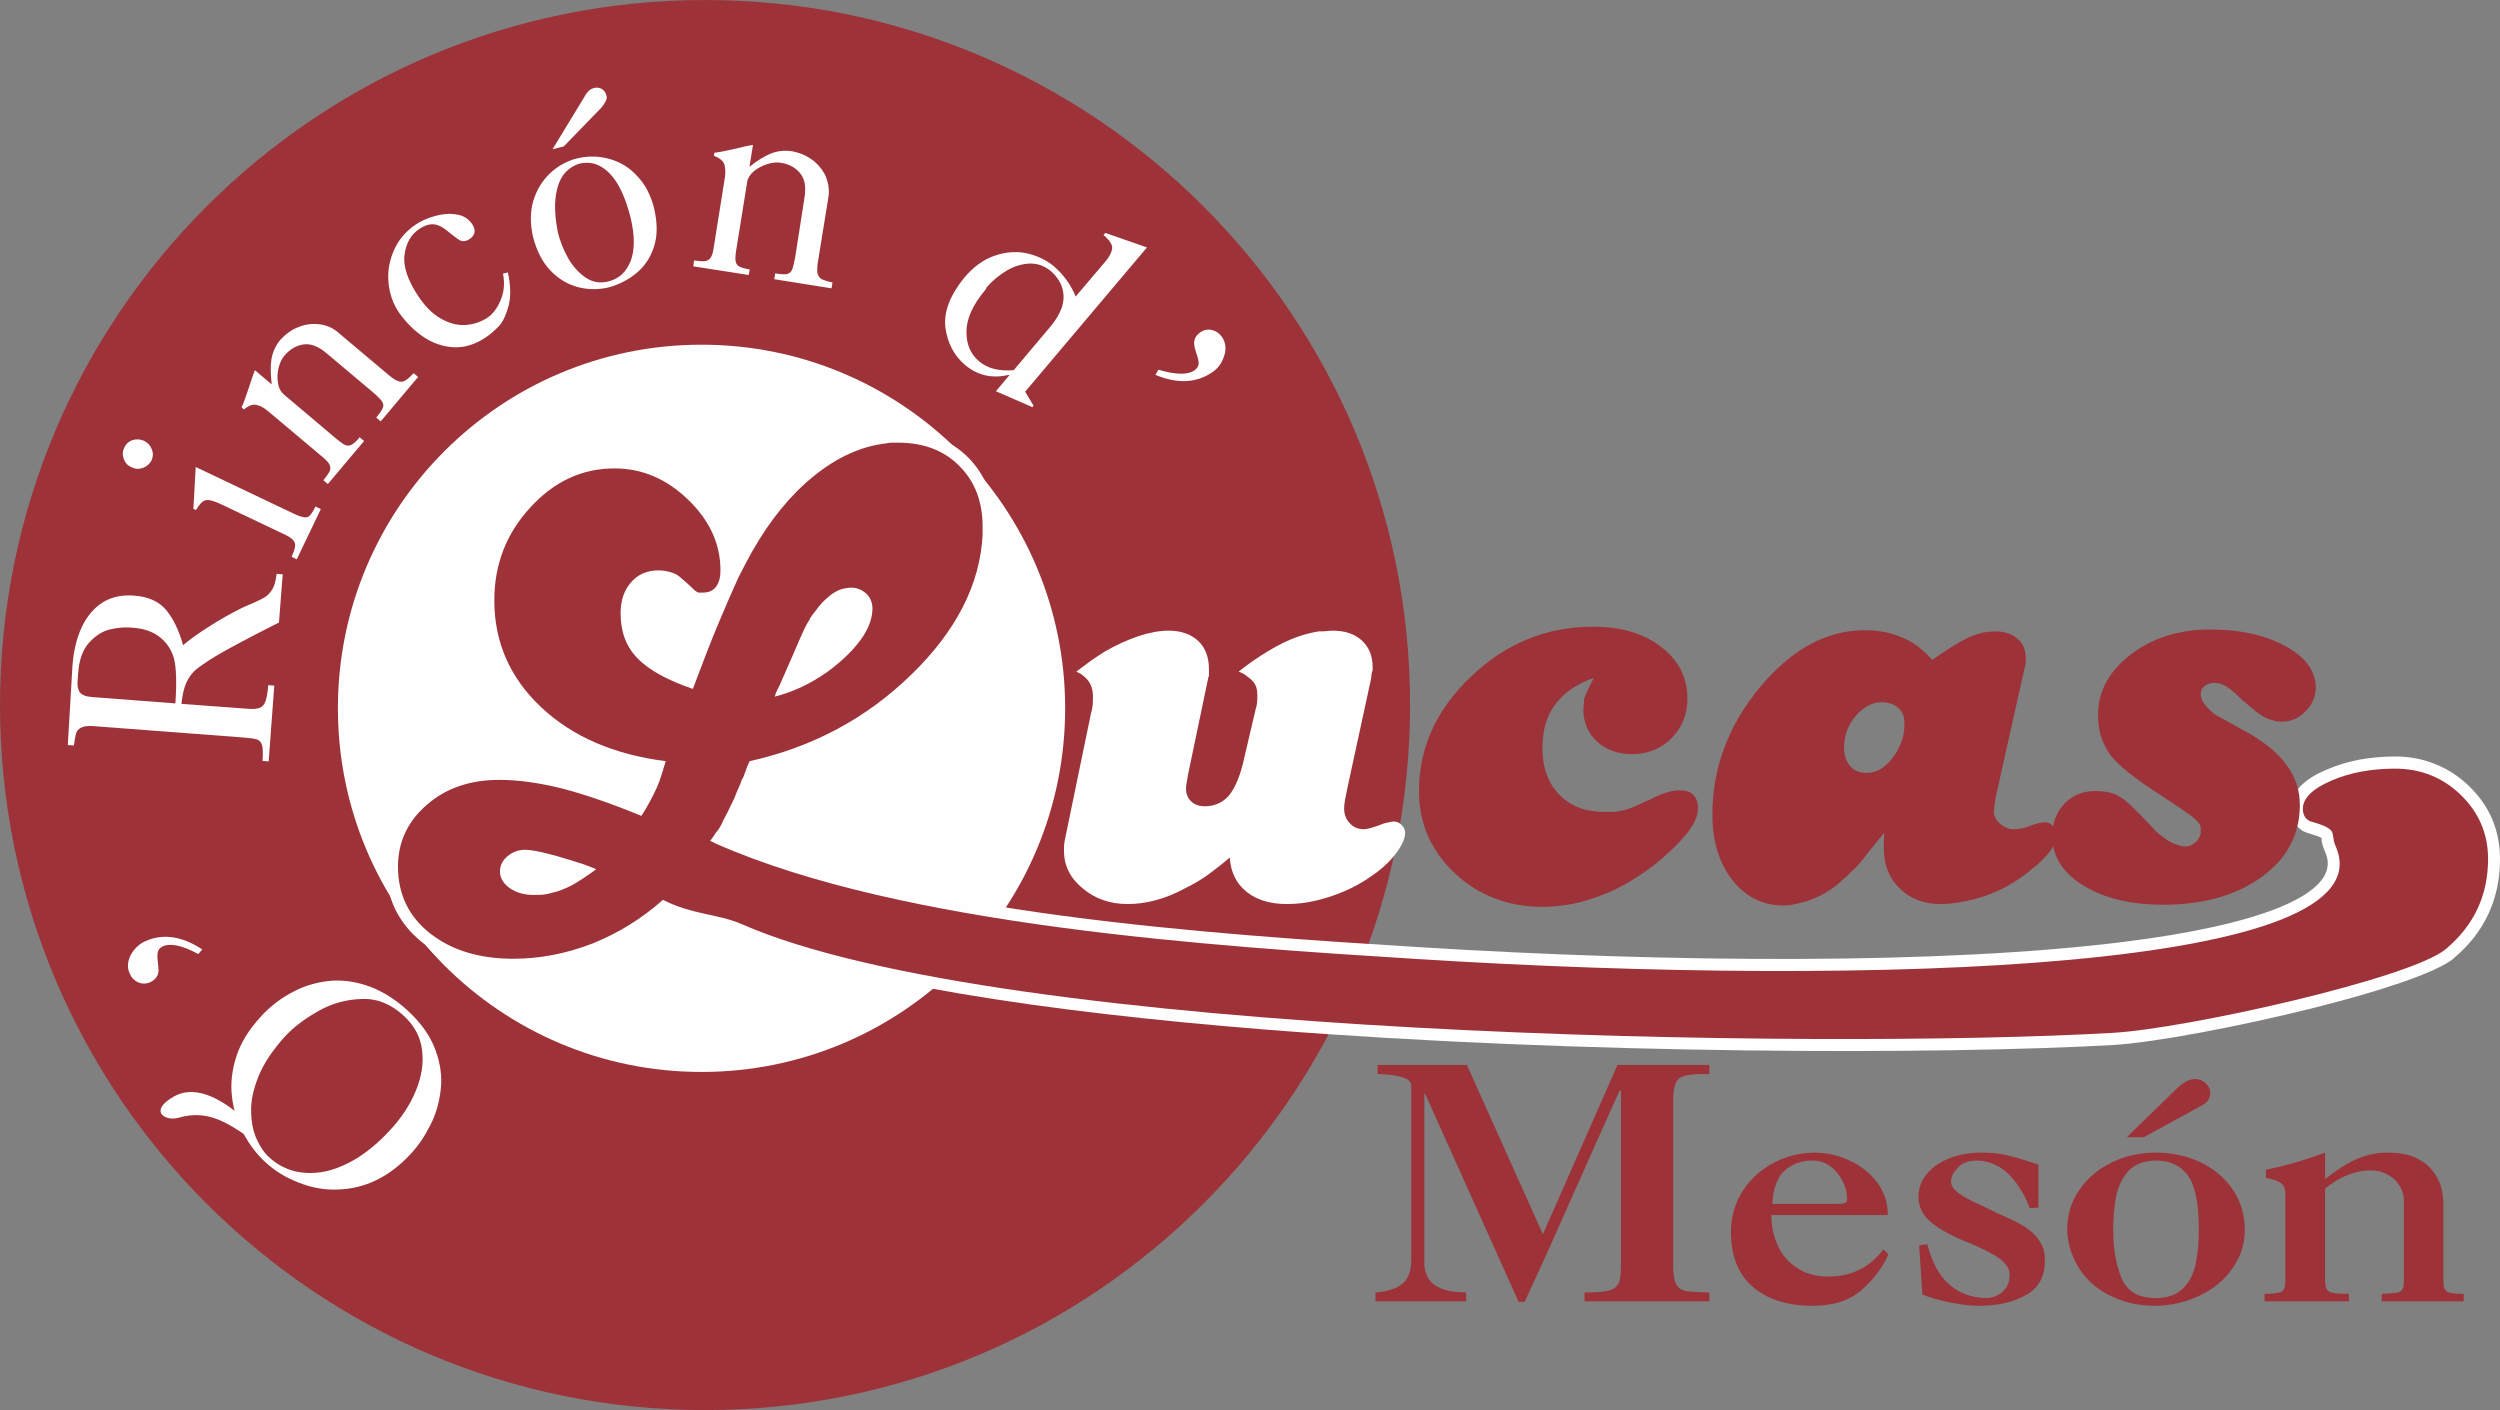 <?xml version="1.0" encoding="utf-8"?>
<!-- Generator: Adobe Illustrator 15.0.0, SVG Export Plug-In . SVG Version: 6.00 Build 0)  -->
<!DOCTYPE svg PUBLIC "-//W3C//DTD SVG 1.1//EN" "http://www.w3.org/Graphics/SVG/1.1/DTD/svg11.dtd">
<svg version="1.1" id="Layer_1" xmlns="http://www.w3.org/2000/svg" xmlns:xlink="http://www.w3.org/1999/xlink" x="0px" y="0px"
	 width="307.471px" height="173.425px" viewBox="0 0 307.471 173.425" enable-background="new 0 0 307.471 173.425"
	 xml:space="preserve">
<rect x="0" y="0" width="307.471" height="173.425" fill="#808080" stroke="none"/>
<g id="Capa_x0020_1">
	<path fill="#9E3239" d="M86.711,0.001c47.885,0,86.711,38.826,86.711,86.711c0,47.885-38.826,86.711-86.711,86.711
		C38.825,173.423,0,134.597,0,86.712C0,38.827,38.825,0.001,86.711,0.001z"/>
	<path fill="#9E3239" d="M196.027,83.376c-2.128,0.748-3.681,1.812-4.745,3.25c-1.064,1.409-1.582,3.221-1.582,5.378
		c0,2.387,0.69,4.285,2.042,5.694c1.381,1.438,3.222,2.156,5.551,2.156c0.402,0,0.719,0,0.978,0s0.547-0.028,0.806-0.086
		c0.518-0.057,1.122-0.23,1.812-0.518c0.662-0.287,1.813-0.805,3.394-1.553c0.173-0.058,0.346-0.115,0.519-0.173
		c0.172-0.058,0.315-0.086,0.431-0.144c0.288-0.058,0.547-0.115,0.776-0.145c0.23-0.028,0.432-0.028,0.662-0.028
		c0.69,0,1.208,0.173,1.582,0.547c0.373,0.374,0.575,0.92,0.575,1.668c0,0.834-0.374,1.755-1.094,2.731
		c-0.689,0.949-1.782,2.1-3.278,3.395c-1.467,1.266-2.991,2.301-4.516,3.163c-1.523,0.863-3.077,1.495-4.602,1.956
		c-0.92,0.287-1.84,0.518-2.761,0.633c-0.949,0.144-1.869,0.23-2.789,0.23c-4.314,0-7.938-1.381-10.872-4.143
		c-2.933-2.76-4.399-6.125-4.399-10.094c0-5.35,2.156-10.066,6.441-14.122c4.286-4.084,9.29-6.097,14.984-6.097
		c3.394,0,6.184,0.806,8.34,2.474c2.157,1.639,3.25,3.768,3.25,6.385c0,1.927-0.661,3.565-1.955,4.86
		c-1.323,1.322-2.934,1.955-4.86,1.955c-1.755,0-3.192-0.518-4.314-1.553c-1.121-1.064-1.668-2.387-1.668-3.969
		c0-0.23,0.028-0.46,0.058-0.661c0.028-0.202,0.028-0.403,0.028-0.633c0.115-0.288,0.259-0.633,0.432-1.007
		C195.423,84.527,195.682,84.009,196.027,83.376z"/>
	<path fill="#9E3239" d="M248.916,82.542l-3.164,14.15c-0.172,0.748-0.316,1.353-0.373,1.841c-0.087,0.46-0.145,0.863-0.145,1.15
		c-0.058,0.547,0.173,1.093,0.69,1.553c0.518,0.489,1.093,0.748,1.783,0.748c0.23,0,0.432-0.029,0.633-0.058
		s0.402-0.058,0.575-0.115c0.115,0,0.201-0.028,0.287-0.058c0.087-0.028,0.173-0.057,0.288-0.115
		c0.46-0.172,0.862-0.316,1.208-0.402c0.345-0.057,0.633-0.115,0.862-0.115c0.316,0,0.633,0.145,0.921,0.461
		c0.287,0.316,0.431,0.689,0.431,1.064c0,0.459-0.144,0.977-0.431,1.494c-0.288,0.547-0.72,1.064-1.266,1.582
		c-0.173,0.173-0.345,0.346-0.489,0.489c-0.144,0.115-0.287,0.259-0.46,0.374c-1.093,0.949-2.271,1.783-3.537,2.473
		c-1.295,0.691-2.56,1.18-3.883,1.525c-0.69,0.172-1.381,0.316-2.1,0.431c-0.69,0.115-1.409,0.173-2.07,0.173
		c-2.042,0-3.739-0.633-5.033-1.927c-1.323-1.266-1.956-2.905-1.956-4.89c0-0.287,0-0.604,0-0.891c0-0.316,0.029-0.691,0.058-1.064
		c-1.007,1.236-1.783,2.186-2.301,2.847c-0.488,0.661-0.978,1.208-1.438,1.669c-0.058,0.057-0.115,0.114-0.201,0.172
		c-0.087,0.058-0.173,0.115-0.23,0.173c-0.115,0.173-0.23,0.287-0.345,0.402c-0.115,0.115-0.259,0.229-0.432,0.345
		c-0.604,0.633-1.294,1.18-2.042,1.64c-0.719,0.432-1.496,0.806-2.301,1.093c-0.575,0.173-1.093,0.316-1.61,0.432
		s-1.036,0.172-1.554,0.172c-2.502,0-4.572-1.035-6.212-3.105c-1.639-2.07-2.474-4.773-2.474-8.082
		c0-5.723,1.956-10.957,5.839-15.645c3.911-4.688,8.196-7.018,12.913-7.018c1.668,0,3.192,0.288,4.572,0.892
		c1.409,0.575,2.646,1.524,3.711,2.761c1.553-1.093,2.761-1.869,3.623-2.33c0.892-0.489,1.726-0.834,2.531-1.006
		c0.229-0.058,0.46-0.086,0.748-0.115c0.287-0.029,0.575-0.058,0.862-0.058c1.15,0,2.042,0.316,2.732,0.92
		c0.69,0.575,1.007,1.38,1.007,2.33c0,0.173,0,0.403-0.029,0.69C249.089,81.881,249.031,82.197,248.916,82.542z M231.603,86.367
		c-1.208-0.058-2.301,0.489-3.308,1.611c-0.978,1.15-1.495,2.444-1.495,3.939c0,0.949,0.259,1.727,0.748,2.301
		c0.46,0.576,1.179,0.834,2.07,0.834c1.15,0,2.186-0.604,3.135-1.812c0.92-1.236,1.438-2.56,1.467-3.969c0-0.058,0-0.115,0-0.144
		c0-0.029,0-0.058,0-0.115c0-0.805-0.201-1.438-0.661-1.869C233.098,86.684,232.437,86.425,231.603,86.367z"/>
	<path fill="#FEFEFE" d="M86.28,42.394c24.704,0,44.722,20.017,44.722,44.721c0,24.705-20.018,44.722-44.722,44.722
		c-24.705,0-44.722-20.017-44.722-44.722C41.558,62.41,61.574,42.394,86.28,42.394z"/>
	<path fill="#9E3239" d="M189.757,151.796l9.175-20.822h11.303v1.121h-0.777c-1.668,0-2.674,0.23-3.077,0.662
		c-0.402,0.459-0.604,1.38-0.604,2.76v19.96c0,1.15,0.115,1.956,0.345,2.416c0.23,0.46,0.604,0.747,1.122,0.862
		c0.546,0.115,1.524,0.173,2.991,0.201v1.094h-15.358v-1.094c1.093,0,1.956-0.028,2.56-0.144c0.575-0.086,1.036-0.259,1.295-0.546
		c0.287-0.26,0.46-0.633,0.518-1.094c0.086-0.459,0.114-1.15,0.114-2.127v-20.909h-0.172c-0.806,1.755-1.783,3.997-3.02,6.729
		c-1.208,2.732-2.244,5.063-3.136,7.018c-0.862,1.984-1.84,4.142-2.904,6.529c-1.093,2.357-1.956,4.285-2.617,5.693h-0.748
		l-11.475-25.538h-0.115v20.735c0,2.445,1.726,3.652,5.148,3.652v1.094h-11.159v-1.094c1.323-0.086,2.416-0.402,3.192-0.978
		c0.805-0.575,1.208-1.581,1.208-2.991v-21.483c0-0.862-1.381-1.323-4.142-1.409v-1.121h10.986L189.757,151.796z M226.253,148.057
		c0.604,0,0.921-0.173,0.921-0.518c0-1.179-0.403-2.272-1.208-3.278c-0.806-1.007-1.813-1.525-3.049-1.525h-0.086
		c-1.266,0-2.358,0.403-3.279,1.18c-0.92,0.776-1.467,2.157-1.581,4.142H226.253z M231.631,153.666l0.633,0.604
		c-0.689,1.553-1.754,2.991-3.25,4.343c-1.495,1.323-3.508,1.984-6.097,1.984c-3.049,0-5.464-0.747-7.276-2.272
		c-1.812-1.495-2.732-3.768-2.761-6.758c0-1.783,0.432-3.394,1.323-4.889c0.892-1.467,2.128-2.646,3.71-3.538
		s3.336-1.352,5.263-1.38c1.496,0,2.905,0.316,4.314,0.977c1.38,0.633,2.53,1.554,3.394,2.704c0.862,1.179,1.294,2.474,1.294,3.911
		v0.086h-14.322c0,1.41,0.287,2.676,0.834,3.854c0.546,1.15,1.352,2.042,2.416,2.703c1.063,0.69,2.301,1.007,3.796,1.007
		C227.662,157.001,229.935,155.909,231.631,153.666z M236.031,153.176l1.007-0.144c0.575,2.243,1.467,3.883,2.703,4.946
		c1.208,1.064,2.704,1.61,4.487,1.669c0.776,0,1.467-0.26,2.07-0.777c0.575-0.518,0.862-1.208,0.862-2.1
		c0-0.661-0.345-1.266-1.063-1.84c-0.719-0.576-2.014-1.266-3.911-2.071c-1.87-0.719-3.365-1.495-4.516-2.387
		s-1.726-1.985-1.726-3.337c0.028-1.121,0.402-2.07,1.15-2.875c0.719-0.834,1.668-1.438,2.848-1.87
		c1.179-0.431,2.415-0.632,3.767-0.632c1.094,0,2.129,0.086,3.078,0.316c0.978,0.229,2.271,0.604,3.911,1.15v5.291l-1.064,0.086
		c-0.488-1.322-1.093-2.387-1.783-3.278s-1.438-1.553-2.243-1.956c-0.805-0.431-1.668-0.633-2.56-0.633
		c-0.949,0-1.726,0.288-2.271,0.893c-0.575,0.604-0.834,1.15-0.834,1.725c0.028,0.375,0.201,0.72,0.546,1.064
		c0.374,0.346,0.834,0.662,1.381,0.949c0.575,0.316,1.236,0.633,2.013,0.979c0.776,0.373,1.352,0.633,1.697,0.834
		c0.46,0.201,1.063,0.459,1.841,0.834c0.776,0.345,1.438,0.747,2.041,1.179c0.604,0.432,1.094,0.949,1.467,1.582
		c0.403,0.632,0.575,1.352,0.575,2.214c0,1.984-0.747,3.423-2.329,4.285c-1.553,0.893-3.479,1.323-5.752,1.323
		c-1.064,0-2.272-0.144-3.595-0.402c-1.352-0.288-2.474-0.604-3.394-0.978L236.031,153.176z M270.429,151.164
		c0-3.106-0.432-5.292-1.323-6.558c-0.892-1.237-2.186-1.87-3.883-1.87c-1.524,0-2.646,0.432-3.451,1.295
		c-0.776,0.834-1.266,1.898-1.524,3.135c-0.229,1.236-0.345,2.646-0.345,4.142c0,2.214,0.316,4.17,1.007,5.838
		c0.661,1.668,2.07,2.503,4.228,2.503c1.38,0,2.473-0.375,3.25-1.094c0.776-0.719,1.322-1.697,1.61-2.934
		C270.284,154.384,270.429,152.917,270.429,151.164z M254.237,151.077c0.029-1.726,0.518-3.308,1.496-4.716
		c0.948-1.41,2.271-2.561,3.939-3.365c1.668-0.834,3.509-1.236,5.551-1.236c1.323,0,2.646,0.201,3.94,0.604
		c1.266,0.402,2.416,1.006,3.451,1.812s1.869,1.783,2.502,2.991c0.633,1.18,0.949,2.56,0.978,4.084c0,1.726-0.518,3.307-1.524,4.745
		c-1.006,1.438-2.358,2.56-4.084,3.365c-1.726,0.834-3.565,1.236-5.55,1.236c-1.64-0.028-3.135-0.288-4.458-0.834
		c-1.352-0.518-2.502-1.236-3.423-2.128c-0.92-0.892-1.61-1.928-2.1-3.078C254.495,153.435,254.237,152.255,254.237,151.077z
		 M263.67,139.861h-2.1l6.126-5.953c0.345-0.346,0.661-0.604,0.978-0.777c0.288-0.201,0.547-0.287,0.748-0.345
		c0.201-0.028,0.374-0.058,0.518-0.087c0.518,0,0.949,0.174,1.323,0.518c0.402,0.375,0.575,0.748,0.575,1.209
		c0,0.689-0.403,1.236-1.18,1.61L263.67,139.861z M300.511,148.201v9.49c0,0.604,0.145,0.979,0.461,1.18
		c0.287,0.173,0.978,0.259,2.041,0.259v0.921h-10.094v-0.921c0.92-0.058,1.523-0.086,1.84-0.144
		c0.288-0.029,0.518-0.145,0.662-0.346c0.144-0.172,0.229-0.488,0.229-0.949V147.54c0-0.575-0.172-1.122-0.518-1.668
		c-0.345-0.575-0.805-1.036-1.438-1.381c-0.633-0.374-1.353-0.546-2.157-0.546c-1.869,0-3.739,0.747-5.579,2.242v11.217
		c0,0.518,0.057,0.92,0.201,1.15c0.144,0.23,0.402,0.402,0.805,0.461c0.403,0.086,1.036,0.114,1.927,0.114v0.921H278.51v-0.921
		c1.122,0,1.841-0.114,2.128-0.288c0.288-0.201,0.432-0.604,0.432-1.236V146.82c0-0.546-0.144-0.978-0.489-1.265
		c-0.345-0.288-0.978-0.519-1.897-0.69v-1.007c2.214-0.431,4.63-1.122,7.276-2.099v3.249c1.409-1.122,2.731-1.956,3.939-2.474
		s2.444-0.775,3.682-0.775c1.294,0,2.416,0.172,3.336,0.546c0.892,0.402,1.61,0.892,2.128,1.524c0.547,0.633,0.921,1.322,1.15,2.042
		C300.397,146.619,300.511,147.396,300.511,148.201z"/>
	<path fill="#FEFEFE" d="M168.648,83.376l-2.905,13.402c-0.114,0.574-0.229,1.092-0.316,1.581c-0.086,0.46-0.114,0.835-0.114,1.064
		c0,0.719,0.229,1.352,0.689,1.812c0.432,0.489,1.007,0.748,1.697,0.748c0.287,0,0.575-0.058,0.862-0.145
		c0.288-0.086,0.575-0.172,0.921-0.287c0.402-0.172,0.776-0.316,1.121-0.373c0.346-0.087,0.633-0.145,0.834-0.145
		c0.346,0,0.662,0.145,0.949,0.432c0.288,0.287,0.432,0.604,0.432,0.949c0,0.432-0.144,0.949-0.432,1.467
		c-0.287,0.546-0.661,1.064-1.093,1.582c-0.345,0.402-0.747,0.805-1.208,1.207c-0.46,0.402-0.949,0.777-1.438,1.094
		c-0.806,0.574-1.64,1.063-2.531,1.495c-0.892,0.431-1.783,0.776-2.675,1.063c-0.92,0.288-1.812,0.518-2.703,0.662
		c-0.862,0.144-1.726,0.201-2.502,0.201c-2.042,0-3.71-0.518-4.947-1.524c-1.265-1.035-1.927-2.415-2.041-4.198
		c-0.863,0.747-1.755,1.438-2.646,2.099c-0.92,0.661-1.869,1.208-2.818,1.669c-1.266,0.689-2.474,1.179-3.682,1.495
		c-1.179,0.315-2.329,0.46-3.394,0.46c-2.186,0-4.026-0.633-5.551-1.927c-1.553-1.266-2.301-2.819-2.301-4.63
		c0-0.288,0-0.576,0.029-0.834c0.028-0.23,0.086-0.519,0.144-0.807l3.135-15.185c0.115-0.374,0.201-0.776,0.23-1.15
		c0.028-0.374,0.028-0.69,0.028-0.978c0-0.604-0.115-1.15-0.345-1.582c-0.201-0.403-0.604-0.834-1.18-1.237
		c-0.114-0.057-0.201-0.086-0.259-0.115s-0.144-0.086-0.259-0.144c0.575-0.431,1.15-0.863,1.697-1.265
		c0.575-0.403,1.179-0.806,1.812-1.208c1.352-0.776,2.732-1.409,4.084-1.87c1.381-0.46,2.617-0.69,3.768-0.69
		c1.524,0,2.732,0.431,3.624,1.265c0.862,0.805,1.322,1.956,1.322,3.451c0,0.23,0,0.374,0,0.489c0,0.115,0,0.23,0,0.345
		c0,0.058-0.028,0.115-0.057,0.144c-0.029,0.029-0.029,0.058-0.029,0.115l-2.474,11.849c-0.057,0.345-0.114,0.69-0.172,1.007
		c-0.058,0.287-0.087,0.547-0.087,0.719c0,0.662,0.202,1.208,0.633,1.611c0.432,0.402,0.979,0.604,1.668,0.604
		c1.18,0,2.157-0.432,2.905-1.236c0.719-0.834,1.323-2.157,1.783-3.969l1.438-6.155c0-0.058,0.029-0.115,0.058-0.201
		c0.029-0.087,0.029-0.144,0.029-0.201c0.114-0.345,0.201-0.69,0.229-1.036c0.029-0.345,0.029-0.633,0.029-0.863
		c0-0.546-0.087-1.006-0.288-1.352s-0.546-0.69-1.064-1.036c-0.114-0.115-0.259-0.201-0.431-0.288
		c-0.173-0.086-0.346-0.172-0.518-0.23c1.869-1.467,3.623-2.588,5.205-3.394s3.164-1.323,4.688-1.553c0.288,0,0.575,0,0.863-0.028
		c0.287-0.029,0.575-0.058,0.834-0.058c1.495,0,2.675,0.402,3.566,1.208c0.862,0.805,1.323,1.869,1.323,3.25c0,0.115,0,0.23,0,0.345
		s-0.029,0.201-0.087,0.316c0,0.115-0.028,0.23-0.058,0.345C168.648,83.146,168.648,83.261,168.648,83.376z"/>
	<path fill="#FEFEFE" d="M35.03,127.494c-1.524,1.697-2.617,3.336-3.25,4.918s-0.949,3.049-0.892,4.343
		c0.029,1.323,0.259,2.444,0.69,3.364c0.432,0.949,0.92,1.669,1.467,2.158c0.92,0.862,1.955,1.438,3.135,1.754
		c1.179,0.287,2.416,0.316,3.738,0.058c1.295-0.259,2.646-0.834,4.026-1.668c1.353-0.863,2.675-1.956,3.97-3.365
		c1.409-1.495,2.502-3.135,3.221-4.89c0.719-1.725,0.978-3.393,0.776-5.004c-0.201-1.639-0.949-3.02-2.215-4.199
		c-1.581-1.467-3.307-2.186-5.234-2.1c-1.897,0.059-3.681,0.547-5.378,1.525C37.416,125.337,36.065,126.373,35.03,127.494z
		 M50.502,141.931c-2.646,2.848-5.637,4.285-9.03,4.371c-1.582,0.059-3.164-0.229-4.746-0.862c-1.61-0.604-2.962-1.467-4.083-2.502
		c-1.094-1.007-1.985-2.187-2.732-3.595c-0.748-1.381-1.208-2.877-1.381-4.486c-0.201-1.611,0-3.25,0.547-4.947
		c0.546-1.697,1.553-3.308,2.991-4.86l0.144-0.173c1.208-1.266,2.53-2.243,3.969-2.962c1.438-0.748,2.962-1.15,4.544-1.294
		c1.61-0.115,3.221,0.144,4.832,0.748c1.581,0.604,3.135,1.581,4.63,2.961c1.61,1.496,2.703,3.049,3.336,4.717
		s0.863,3.308,0.69,4.89c-0.173,1.581-0.575,3.048-1.266,4.4C52.256,139.716,51.451,140.925,50.502,141.931z M24.388,117.341
		c-1.955-1.064-3.394-1.381-4.371-0.949c-0.345,0.173-0.547,0.403-0.604,0.69c-0.087,0.316-0.058,0.72,0,1.237
		c0.057,0.518,0.086,0.862,0.086,1.006c0,0.662-0.374,1.18-1.064,1.496c-0.488,0.201-0.949,0.201-1.438,0
		c-0.489-0.23-0.834-0.575-1.036-1.064c-0.345-0.719-0.287-1.496,0.115-2.301c0.432-0.776,1.035-1.352,1.783-1.697
		c2.186-0.978,4.516-0.633,7.018,1.007L24.388,117.341z M11.447,89.3c-0.662-0.057-1.18,0.029-1.496,0.201
		c-0.316,0.174-0.518,0.432-0.604,0.72s-0.173,0.776-0.259,1.467L8.34,91.63l0.575-9.807c0.144-1.812,0.518-3.365,1.15-4.717
		c0.633-1.323,1.496-2.33,2.56-3.02c1.093-0.662,2.358-0.949,3.825-0.834c1.755,0.115,3.106,0.719,3.969,1.754
		c0.892,1.064,1.582,2.502,2.1,4.343c0.776-0.662,1.841-1.438,3.164-2.272c1.322-0.863,2.674-1.61,3.997-2.272
		c0.23-0.115,0.719-0.345,1.438-0.632c0.719-0.316,1.236-0.575,1.581-0.806c0.316-0.23,0.604-0.575,0.863-1.006
		c0.23-0.46,0.374-1.036,0.46-1.783l0.748,0.058l-0.46,5.924c-3.825,1.927-6.442,3.336-7.881,4.199
		c-1.121,0.69-1.897,1.236-2.387,1.639c-0.46,0.431-0.834,0.92-1.122,1.553c-0.287,0.632-0.488,1.495-0.604,2.617l8.196,0.604
		c0.633,0.058,1.122,0,1.438-0.115c0.345-0.144,0.575-0.432,0.719-0.863c0.144-0.432,0.259-1.064,0.316-1.927l0.748,0.058
		l-0.69,9.319l-0.748-0.059c0.058-0.92,0.029-1.553-0.058-1.926c-0.115-0.375-0.316-0.604-0.633-0.72
		c-0.287-0.086-0.834-0.173-1.581-0.229L11.447,89.3z M21.57,86.511c0.173-2.56,0.115-4.372-0.172-5.522
		c-0.288-1.036-0.863-1.927-1.726-2.617c-0.863-0.69-2.014-1.093-3.451-1.179c-0.806-0.086-1.697,0-2.617,0.201
		c-0.949,0.202-1.813,0.748-2.617,1.611c-0.806,0.863-1.266,2.128-1.381,3.882l-0.058,0.805c-0.058,0.633,0.029,1.093,0.259,1.438
		c0.259,0.345,0.748,0.547,1.553,0.604L21.57,86.511z M27.293,62.065c-0.949-0.46-1.61-0.632-1.984-0.546
		c-0.403,0.086-0.776,0.489-1.208,1.208l-0.316-0.144l0.287-5.148l12.079,5.752c0.72,0.345,1.266,0.489,1.582,0.431
		c0.346-0.058,0.69-0.518,1.064-1.323l0.661,0.316l-2.962,6.183l-0.633-0.316c0.402-0.834,0.518-1.438,0.374-1.754
		c-0.144-0.345-0.518-0.661-1.15-0.949L27.293,62.065z M15.3,55.019c0.201-0.432,0.547-0.748,1.007-0.892
		c0.46-0.144,0.949-0.115,1.409,0.086c0.46,0.23,0.776,0.575,0.949,1.035c0.201,0.489,0.173,0.92-0.029,1.38
		c-0.229,0.432-0.575,0.748-1.063,0.92c-0.489,0.173-0.949,0.144-1.409-0.086c-0.461-0.201-0.777-0.546-0.949-1.035
		C15.041,55.939,15.071,55.479,15.3,55.019z M32.958,50.561c-0.431-0.374-0.891-0.632-1.352-0.748
		c-0.46-0.144-1.006,0.058-1.61,0.546l-0.287-0.259c0.201-0.374,0.46-1.122,0.834-2.243c0.345-1.093,0.633-1.87,0.805-2.33
		l2.071,1.754c-0.145-1.237-0.173-2.272-0.029-3.135s0.518-1.668,1.093-2.358c0.662-0.719,1.409-1.266,2.272-1.582
		c0.862-0.345,1.726-0.431,2.588-0.316c0.834,0.115,1.582,0.431,2.215,0.978l6.356,5.35c0.46,0.374,0.834,0.604,1.15,0.69
		c0.315,0.086,0.604,0.029,0.834-0.144c0.259-0.144,0.575-0.46,0.978-0.863l0.546,0.46l-4.602,5.464l-0.546-0.46
		c0.432-0.546,0.719-0.949,0.805-1.208c0.115-0.259,0.087-0.518-0.114-0.805c-0.173-0.259-0.575-0.662-1.18-1.179l-5.579-4.688
		c-1.035-0.892-2.014-1.265-2.905-1.122s-1.668,0.604-2.329,1.38c-0.316,0.374-0.547,0.863-0.719,1.524
		c-0.145,0.633-0.173,1.265-0.058,1.869c0.086,0.604,0.345,1.064,0.719,1.381l6.5,5.493c0.46,0.374,0.834,0.633,1.093,0.748
		c0.287,0.086,0.546,0.058,0.776-0.086c0.259-0.144,0.575-0.431,0.949-0.892l0.546,0.46l-4.457,5.292l-0.547-0.46
		c0.346-0.431,0.575-0.776,0.719-1.007c0.145-0.259,0.173-0.518,0.087-0.776c-0.087-0.288-0.346-0.604-0.748-0.949L32.958,50.561z
		 M61.863,33.65l0.604-0.144c0.346,1.61,0.374,2.991,0.087,4.083c-0.288,1.093-0.662,1.927-1.15,2.474
		c-0.519,0.546-1.064,1.035-1.669,1.438c-1.294,0.863-2.588,1.266-3.911,1.208c-1.322-0.058-2.56-0.489-3.738-1.266
		c-1.15-0.776-2.157-1.783-3.049-3.048c-0.719-1.093-1.15-2.33-1.266-3.739c-0.115-1.352,0.145-2.704,0.72-3.969
		c0.575-1.265,1.466-2.272,2.646-3.077c0.633-0.431,1.438-0.776,2.329-1.035c0.921-0.259,1.813-0.345,2.646-0.201
		c0.862,0.115,1.495,0.518,1.955,1.179c0.489,0.748,0.403,1.381-0.345,1.87c-0.489,0.316-0.949,0.316-1.381,0
		c-0.431-0.316-0.948-0.69-1.523-1.179c-0.604-0.46-1.18-0.69-1.755-0.662c-0.489,0.029-0.978,0.23-1.495,0.575
		c-1.007,0.662-1.611,1.726-1.813,3.135c-0.201,1.438,0.374,3.163,1.697,5.147c0.805,1.208,1.696,2.128,2.703,2.704
		c0.978,0.575,1.956,0.863,2.934,0.834s1.898-0.316,2.761-0.834c0.748-0.489,1.323-1.237,1.726-2.243
		C62.006,35.894,62.092,34.83,61.863,33.65z M77.536,26.69c-0.374-1.466-0.834-2.732-1.438-3.825
		c-0.604-1.064-1.323-1.87-2.157-2.358c-0.806-0.489-1.726-0.604-2.704-0.374c-0.805,0.259-1.438,0.719-1.955,1.38
		c-0.489,0.69-0.806,1.611-0.949,2.761s-0.058,2.56,0.259,4.228c0.259,1.093,0.69,2.186,1.266,3.221
		c0.575,1.006,1.294,1.812,2.128,2.387c0.863,0.604,1.783,0.748,2.79,0.518c1.323-0.316,2.243-1.15,2.79-2.531
		C78.083,30.746,78.083,28.934,77.536,26.69z M65.543,29.078c-0.345-1.524-0.345-2.962,0.029-4.314
		c0.402-1.352,1.063-2.473,2.042-3.422c0.978-0.92,2.1-1.553,3.394-1.869c1.352-0.316,2.675-0.288,3.997,0.086
		c1.295,0.374,2.445,1.064,3.395,2.128c0.978,1.035,1.639,2.33,2.042,3.911c0.431,1.841,0.431,3.451-0.029,4.803
		c-0.46,1.38-1.208,2.444-2.215,3.25c-1.006,0.805-2.099,1.352-3.336,1.697c-1.236,0.288-2.502,0.288-3.768-0.028
		c-1.266-0.345-2.416-1.007-3.422-2.071C66.694,32.212,65.975,30.803,65.543,29.078z M73.942,13.26l-4.602,4.746l-1.381,0.345
		l3.883-6.384c0.201-0.403,0.46-0.719,0.748-0.949c0.058-0.029,0.114-0.058,0.229-0.115c0.115-0.029,0.201-0.057,0.23-0.086
		c0.402-0.086,0.719-0.029,1.007,0.144c0.259,0.172,0.46,0.46,0.546,0.863C74.69,12.167,74.459,12.656,73.942,13.26z M89.156,21.801
		c0.086-0.575,0.058-1.064-0.058-1.553c-0.144-0.46-0.575-0.805-1.294-1.093l0.058-0.374c0.402-0.029,1.179-0.173,2.329-0.432
		c1.122-0.288,1.927-0.46,2.416-0.518l-0.432,2.675c0.978-0.776,1.869-1.323,2.675-1.639c0.834-0.316,1.668-0.403,2.588-0.259
		c0.949,0.173,1.783,0.547,2.531,1.093c0.719,0.575,1.266,1.265,1.61,2.042c0.316,0.805,0.432,1.61,0.316,2.444l-1.322,8.168
		c-0.087,0.604-0.087,1.064,0,1.38c0.114,0.288,0.287,0.518,0.546,0.633c0.288,0.115,0.69,0.259,1.266,0.374l-0.115,0.719
		l-7.046-1.122l0.115-0.719c0.661,0.115,1.15,0.144,1.438,0.086c0.288-0.058,0.489-0.23,0.633-0.518
		c0.115-0.288,0.259-0.834,0.402-1.639l1.122-7.19c0.229-1.352,0.058-2.358-0.547-3.077c-0.575-0.69-1.38-1.122-2.387-1.265
		c-0.46-0.086-1.035-0.029-1.668,0.172c-0.604,0.201-1.15,0.489-1.64,0.892c-0.46,0.402-0.747,0.863-0.805,1.352l-1.353,8.398
		c-0.086,0.604-0.114,1.036-0.057,1.323c0.057,0.288,0.201,0.489,0.46,0.633c0.229,0.115,0.661,0.259,1.266,0.345l-0.115,0.69
		l-6.816-1.064l0.086-0.719c0.547,0.058,0.949,0.115,1.237,0.086c0.287,0,0.518-0.115,0.719-0.316
		c0.201-0.23,0.345-0.604,0.432-1.15L89.156,21.801z M136.005,32.098c0.46-0.546,0.719-1.064,0.776-1.524
		c0.058-0.46-0.287-1.007-1.063-1.668l0.229-0.259l5.119,1.783l-14.983,17.745l1.035,1.726l-0.144,0.172l-4.487-1.956l1.64-1.956
		l-0.058-0.058c-2.042,0.489-3.854,0.086-5.436-1.266c-1.323-1.15-2.1-2.674-2.358-4.544c-0.229-1.869,0.518-3.911,2.301-6.125
		c1.122-1.323,2.358-2.244,3.71-2.704c1.381-0.489,2.704-0.575,3.969-0.316c1.295,0.288,2.388,0.805,3.337,1.582
		c1.208,1.036,2.128,2.301,2.703,3.739L136.005,32.098z M124.674,45.528l4.602-5.464c0.575-0.69,1.006-1.438,1.294-2.186
		c0.259-0.777,0.316-1.524,0.115-2.301c-0.173-0.748-0.633-1.496-1.381-2.186c-0.776-0.662-1.639-0.978-2.588-0.978
		c-0.949,0.029-1.898,0.288-2.848,0.834c-0.92,0.546-1.783,1.236-2.56,2.128c0,0.086-0.028,0.144-0.086,0.23
		c-1.554,1.841-2.33,3.538-2.358,5.12c-0.029,1.582,0.488,2.818,1.553,3.71C121.452,45.327,122.891,45.672,124.674,45.528z
		 M142.476,45.471c2.129,0.633,3.624,0.662,4.458,0.058c0.316-0.23,0.46-0.489,0.489-0.805c0-0.316-0.087-0.719-0.259-1.208
		c-0.173-0.518-0.259-0.805-0.259-0.949c-0.145-0.69,0.086-1.236,0.719-1.697c0.432-0.288,0.892-0.402,1.409-0.288
		c0.518,0.115,0.92,0.403,1.236,0.834c0.46,0.662,0.575,1.409,0.316,2.272s-0.719,1.553-1.38,2.013
		c-1.956,1.409-4.314,1.553-7.104,0.403L142.476,45.471z"/>
	<path fill="#FEFEFE" d="M30.802,140.004c-0.145-0.892-0.201-1.122-0.346-2.013c-2.731-2.561-6.24-4.775-9.116-3.106
		c-3.106,1.782-1.007,3.048,0.604,2.589C25.654,136.38,28.098,138.221,30.802,140.004z"/>
	<path fill="#FEFEFE" d="M90.075,69.255l0.316-0.604l0.432-0.805l0.432-0.806c1.121-1.984,2.329-3.768,3.652-5.378l0,0
		c1.323-1.61,2.732-3.02,4.256-4.256c1.524-1.266,3.106-2.244,4.717-2.962c4.89-2.186,11.188-2.186,15.186,1.812
		c2.186,2.214,3.278,5.033,3.278,8.513v1.036v0.086c-0.172,3.25-1.063,6.385-2.617,9.434c-1.553,3.02-3.738,5.924-6.614,8.714
		c-2.848,2.79-6.011,5.091-9.434,6.931c-3.221,1.727-6.701,3.021-10.411,3.912l-0.259,0.748c-0.028,0.028-0.287,0.747-0.316,0.775
		c-0.028,0.087-0.086,0.145-0.115,0.202l-0.114,0.316l0,0c-0.115,0.259-0.202,0.489-0.288,0.661h-0.028
		c-0.058,0.115-0.115,0.287-0.201,0.489c-0.087,0.201-0.173,0.402-0.23,0.575l-0.058,0.115c-0.201,0.402-0.374,0.805-0.547,1.15
		c-0.201,0.402-0.345,0.719-0.46,0.92c-0.115,0.23-0.229,0.432-0.316,0.633c-0.114,0.23-0.201,0.432-0.316,0.661
		c-0.114,0.23-0.259,0.46-0.373,0.69c11.245,4.773,26.027,7.794,41.011,9.807c15.502,2.071,31.291,3.078,43.715,3.854
		c31.319,1.956,64.71,2.157,86.999-0.661c8.023-1.008,14.553-2.416,19.01-4.229c3.94-1.639,6.068-3.508,5.896-5.637
		c-0.029-0.402-0.173-0.863-0.374-1.322c-0.259-0.576-0.346-1.036-0.403-1.438c0-0.058,0.087,0,0.115,0h0.029
		c0,0-0.029-0.028-0.058-0.058l0,0c-0.316-0.346-1.87-0.604-2.502-1.007v-0.028c-0.316-0.201-0.575-0.461-0.777-0.748
		c-0.172-0.259-0.316-0.575-0.431-0.892c-0.087-0.316-0.145-0.661-0.145-0.978c0-1.064,0.432-2.014,1.295-2.904h0.028
		c0.69-0.691,1.726-1.353,3.049-1.898c1.236-0.547,2.56-0.949,3.997-1.236c1.409-0.26,2.905-0.403,4.458-0.403
		c1.783,0,3.451,0.316,4.976,0.949c1.524,0.604,2.934,1.524,4.17,2.731c1.237,1.209,2.186,2.561,2.818,4.056
		c0.633,1.524,0.949,3.135,0.949,4.86c0,4.918-1.897,9.031-5.665,12.194v0.028c-2.157,1.783-9.203,4.084-17.112,6.068
		c-9.261,2.33-19.845,4.314-24.849,4.602c-21.023,1.18-65.084,1.208-104.168-1.898c-27.034-2.156-51.797-5.809-65.055-11.618
		c-2.732-1.208-5.896-1.266-8.858-2.589c-1.121,0.949-2.329,1.813-3.595,2.589c-1.524,0.948-3.135,1.754-4.803,2.415
		c-1.668,0.662-3.365,1.15-5.062,1.467c-1.726,0.346-3.451,0.518-5.177,0.518c-2.215,0-4.257-0.287-6.098-0.862
		c-1.898-0.575-3.566-1.438-5.033-2.589c-1.495-1.179-2.617-2.559-3.394-4.141c-0.747-1.553-1.121-3.308-1.121-5.234
		c0-3.48,1.352-6.385,4.055-8.715c1.323-1.15,2.818-2.013,4.486-2.588c1.64-0.575,3.423-0.863,5.379-0.863
		c1.265,0,2.56,0.115,3.969,0.288c1.352,0.201,2.761,0.489,4.256,0.892c1.438,0.374,2.991,0.834,4.659,1.409l0,0
		c1.064,0.374,3.71,2.042,4.314,0.892l0.431-0.805l0.374-0.777c0.115-0.172,0.201-0.432,0.288-0.689
		c0.086-0.23,0.173-0.489,0.259-0.748l0.028-0.058c-2.646-0.46-5.09-1.15-7.305-2.1c-2.703-1.179-5.062-2.732-7.133-4.659
		c-4.141-3.882-6.212-8.657-6.212-14.236c0-2.387,0.402-4.602,1.208-6.672c0.776-2.071,1.984-3.998,3.566-5.723
		c1.61-1.754,3.365-3.078,5.263-3.969c1.927-0.891,3.998-1.352,6.212-1.352c1.87,0,3.682,0.374,5.379,1.093
		c1.696,0.719,3.278,1.783,4.716,3.192c1.467,1.409,2.56,2.905,3.308,4.544C89.615,66.293,89.96,67.76,90.075,69.255z
		 M285.614,103.192h0.029H285.614z"/>
	<path fill="#9E3239" d="M85.215,84.728c1.18-3.164,2.215-5.838,3.106-7.967c0.892-2.128,1.726-4.055,2.502-5.752
		c0.287-0.575,0.575-1.122,0.862-1.668c0.288-0.546,0.575-1.064,0.863-1.582c2.157-3.796,4.659-6.874,7.535-9.203
		s5.838-3.681,8.915-4.026c0.23-0.058,0.489-0.086,0.72-0.086c0.259,0,0.518,0,0.747,0c3.106,0,5.638,0.949,7.535,2.876
		c1.898,1.898,2.848,4.372,2.848,7.449c0,0.172,0,0.345,0,0.518c0,0.173,0,0.345,0,0.518c-0.316,6.068-3.25,11.82-8.771,17.169
		c-5.522,5.377-12.137,8.916-19.873,10.641c-0.173,0.346-0.316,0.662-0.432,1.007s-0.23,0.661-0.346,0.948
		c-0.057,0.059-0.086,0.115-0.086,0.174c0,0.057-0.028,0.086-0.086,0.086c-0.115,0.402-0.259,0.776-0.432,1.093
		c-0.144,0.345-0.316,0.747-0.489,1.208c-0.402,0.862-0.747,1.523-0.978,2.013c-0.259,0.46-0.489,0.921-0.661,1.323
		c-0.058,0.115-0.115,0.201-0.173,0.287s-0.115,0.173-0.173,0.288c-0.144,0.173-0.316,0.374-0.46,0.604
		c-0.144,0.229-0.316,0.488-0.546,0.775c0.229,0.115,0.46,0.23,0.719,0.346c23.008,10.152,61.373,12.625,86.193,14.179
		c56.599,3.565,119.957,1.352,112.968-13.948c-0.345-0.777-0.172-1.467-0.546-1.87c-0.374-0.402-1.122-0.719-2.272-1.035
		c-0.374-0.087-0.69-0.288-0.892-0.575s-0.287-0.633-0.287-1.035c0-1.295,1.15-2.445,3.451-3.451
		c2.301-1.007,4.946-1.496,7.88-1.496c3.192,0,5.896,1.094,8.11,3.25c2.215,2.157,3.336,4.774,3.336,7.852
		c0,4.486-1.726,8.168-5.177,11.072c-4.256,3.624-32.038,9.836-41.068,10.325c-35.433,2.042-136.466,0.69-168.533-13.374
		c-2.962-1.293-6.097-1.15-9.691-2.99c-2.617,2.33-5.522,4.112-8.686,5.378c-3.192,1.237-6.442,1.869-9.721,1.869
		c-4.171,0-7.564-1.035-10.21-3.106c-2.646-2.07-3.969-4.831-3.969-8.225c0-3.02,1.179-5.551,3.537-7.593
		c2.358-2.07,5.35-3.077,8.916-3.077c2.387,0,5.004,0.374,7.851,1.093c2.848,0.748,6.068,1.87,9.635,3.337
		c0.403-0.633,0.748-1.209,1.035-1.755c0.288-0.546,0.575-1.093,0.834-1.668c0.23-0.489,0.432-1.036,0.604-1.61
		c0.173-0.576,0.345-1.122,0.518-1.697c-6.355-0.805-11.476-3.02-15.3-6.615c-3.854-3.624-5.781-7.995-5.781-13.172
		c0-4.4,1.467-8.197,4.4-11.389c2.934-3.221,6.385-4.832,10.382-4.832c3.395,0,6.414,1.294,9.06,3.854
		c2.646,2.56,3.969,5.436,3.969,8.686c0,0.862-0.172,1.524-0.546,2.013c-0.374,0.489-0.892,0.719-1.582,0.719
		c-0.058,0-0.086,0-0.086,0s-0.029,0-0.087,0s-0.114,0-0.201,0c-0.086,0-0.173,0-0.229,0c-0.145-0.058-0.374-0.201-0.633-0.46
		c-0.259-0.259-0.806-0.777-1.668-1.496c-0.288-0.23-0.633-0.432-1.094-0.546c-0.46-0.144-0.948-0.23-1.466-0.23
		c-1.41,0-2.561,0.489-3.395,1.466c-0.862,0.949-1.294,2.244-1.294,3.825c0,2.272,0.69,4.113,2.1,5.551
		C79.809,82.398,82.08,83.664,85.215,84.728z M73.337,106.902c-0.488-0.201-1.063-0.432-1.639-0.633
		c-0.604-0.201-1.18-0.374-1.755-0.547c-1.093-0.345-2.128-0.633-3.105-0.862c-1.007-0.229-1.755-0.345-2.272-0.345
		c-0.806,0-1.495,0.258-2.128,0.775c-0.633,0.519-0.949,1.15-0.949,1.87c0,0.806,0.402,1.495,1.208,2.071
		c0.776,0.546,1.754,0.834,2.904,0.834c0.374,0,0.776,0,1.15-0.029c0.346-0.029,0.748-0.115,1.15-0.23
		c0.776-0.172,1.582-0.488,2.416-0.92C71.152,108.426,72.158,107.765,73.337,106.902z M95.453,85.159l-0.172,0.518
		c2.271-0.575,4.4-1.582,6.442-3.02c2.013-1.467,3.537-2.991,4.544-4.573c0.345-0.575,0.604-1.122,0.776-1.668
		s0.259-1.064,0.259-1.582c0-0.719-0.259-1.352-0.776-1.84c-0.518-0.46-1.122-0.719-1.87-0.719c-0.172,0-0.345,0.029-0.546,0.058
		s-0.402,0.058-0.575,0.115c-0.547,0.172-1.122,0.489-1.64,0.949c-0.546,0.46-1.063,0.978-1.495,1.611
		c-0.173,0.23-0.316,0.402-0.432,0.546c-0.115,0.144-0.23,0.316-0.345,0.489c0,0.058-0.029,0.115-0.058,0.172
		c-0.029,0.058-0.058,0.115-0.115,0.173c-0.288,0.431-0.633,1.179-1.064,2.157c-0.431,1.007-1.236,2.876-2.444,5.608L95.453,85.159z
		"/>
	<path fill="#9E3239" d="M271.781,77.423c3.681,0,6.787,0.662,9.289,2.042c2.502,1.352,3.739,3.077,3.739,5.119
		c0,1.064-0.403,2.042-1.237,2.876c-0.805,0.862-1.783,1.294-2.934,1.294c-0.172,0-0.345,0-0.546-0.028
		c-0.201-0.029-0.403-0.087-0.575-0.145c-0.547-0.115-1.122-0.373-1.697-0.805s-1.266-1.007-2.128-1.755
		c-0.748-0.748-1.352-1.265-1.869-1.582s-1.007-0.46-1.467-0.46s-0.834,0.115-1.18,0.374c-0.345,0.259-0.518,0.604-0.518,0.978
		c0,0.402,0.144,0.834,0.46,1.237c0.316,0.431,0.748,0.892,1.323,1.323c0.058,0,0.086,0.028,0.086,0.057c0,0.029,0,0.029,0,0.029
		c0.058,0,0.259,0.086,0.547,0.259c0.316,0.173,1.381,0.776,3.221,1.783c2.157,1.208,3.797,2.53,4.89,4.026
		c1.121,1.467,1.668,3.135,1.668,4.946c0,3.624-1.553,6.586-4.688,8.858c-3.135,2.271-7.161,3.422-12.108,3.422
		c-3.997,0-7.247-0.776-9.807-2.357c-2.56-1.554-3.854-3.596-3.854-6.098c0-1.582,0.518-2.904,1.496-3.969
		c1.007-1.035,2.243-1.553,3.71-1.553c0.518,0,0.978,0.028,1.38,0.086c0.403,0.058,0.777,0.144,1.18,0.316
		c0.633,0.287,1.294,0.776,1.955,1.409c0.69,0.661,1.582,1.553,2.646,2.703c0.173,0.23,0.374,0.432,0.575,0.604
		c0.201,0.144,0.402,0.316,0.633,0.488c0.518,0.402,1.007,0.719,1.495,0.893c0.489,0.201,0.921,0.315,1.323,0.315
		c0.46,0,0.862-0.201,1.266-0.546c0.402-0.374,0.604-0.806,0.604-1.236c0-0.174,0-0.346,0-0.49c0-0.143-0.028-0.258-0.086-0.373
		c-0.173-0.346-0.575-0.748-1.237-1.236c-0.661-0.489-1.869-1.295-3.623-2.445c-1.582-1.006-2.876-1.927-3.883-2.732
		c-1.007-0.775-1.783-1.553-2.358-2.301c-0.489-0.719-0.862-1.495-1.093-2.242c-0.23-0.777-0.345-1.64-0.345-2.617
		c0-2.876,1.352-5.35,4.055-7.42C264.791,78.43,268.013,77.423,271.781,77.423z"/>
</g>
</svg>
